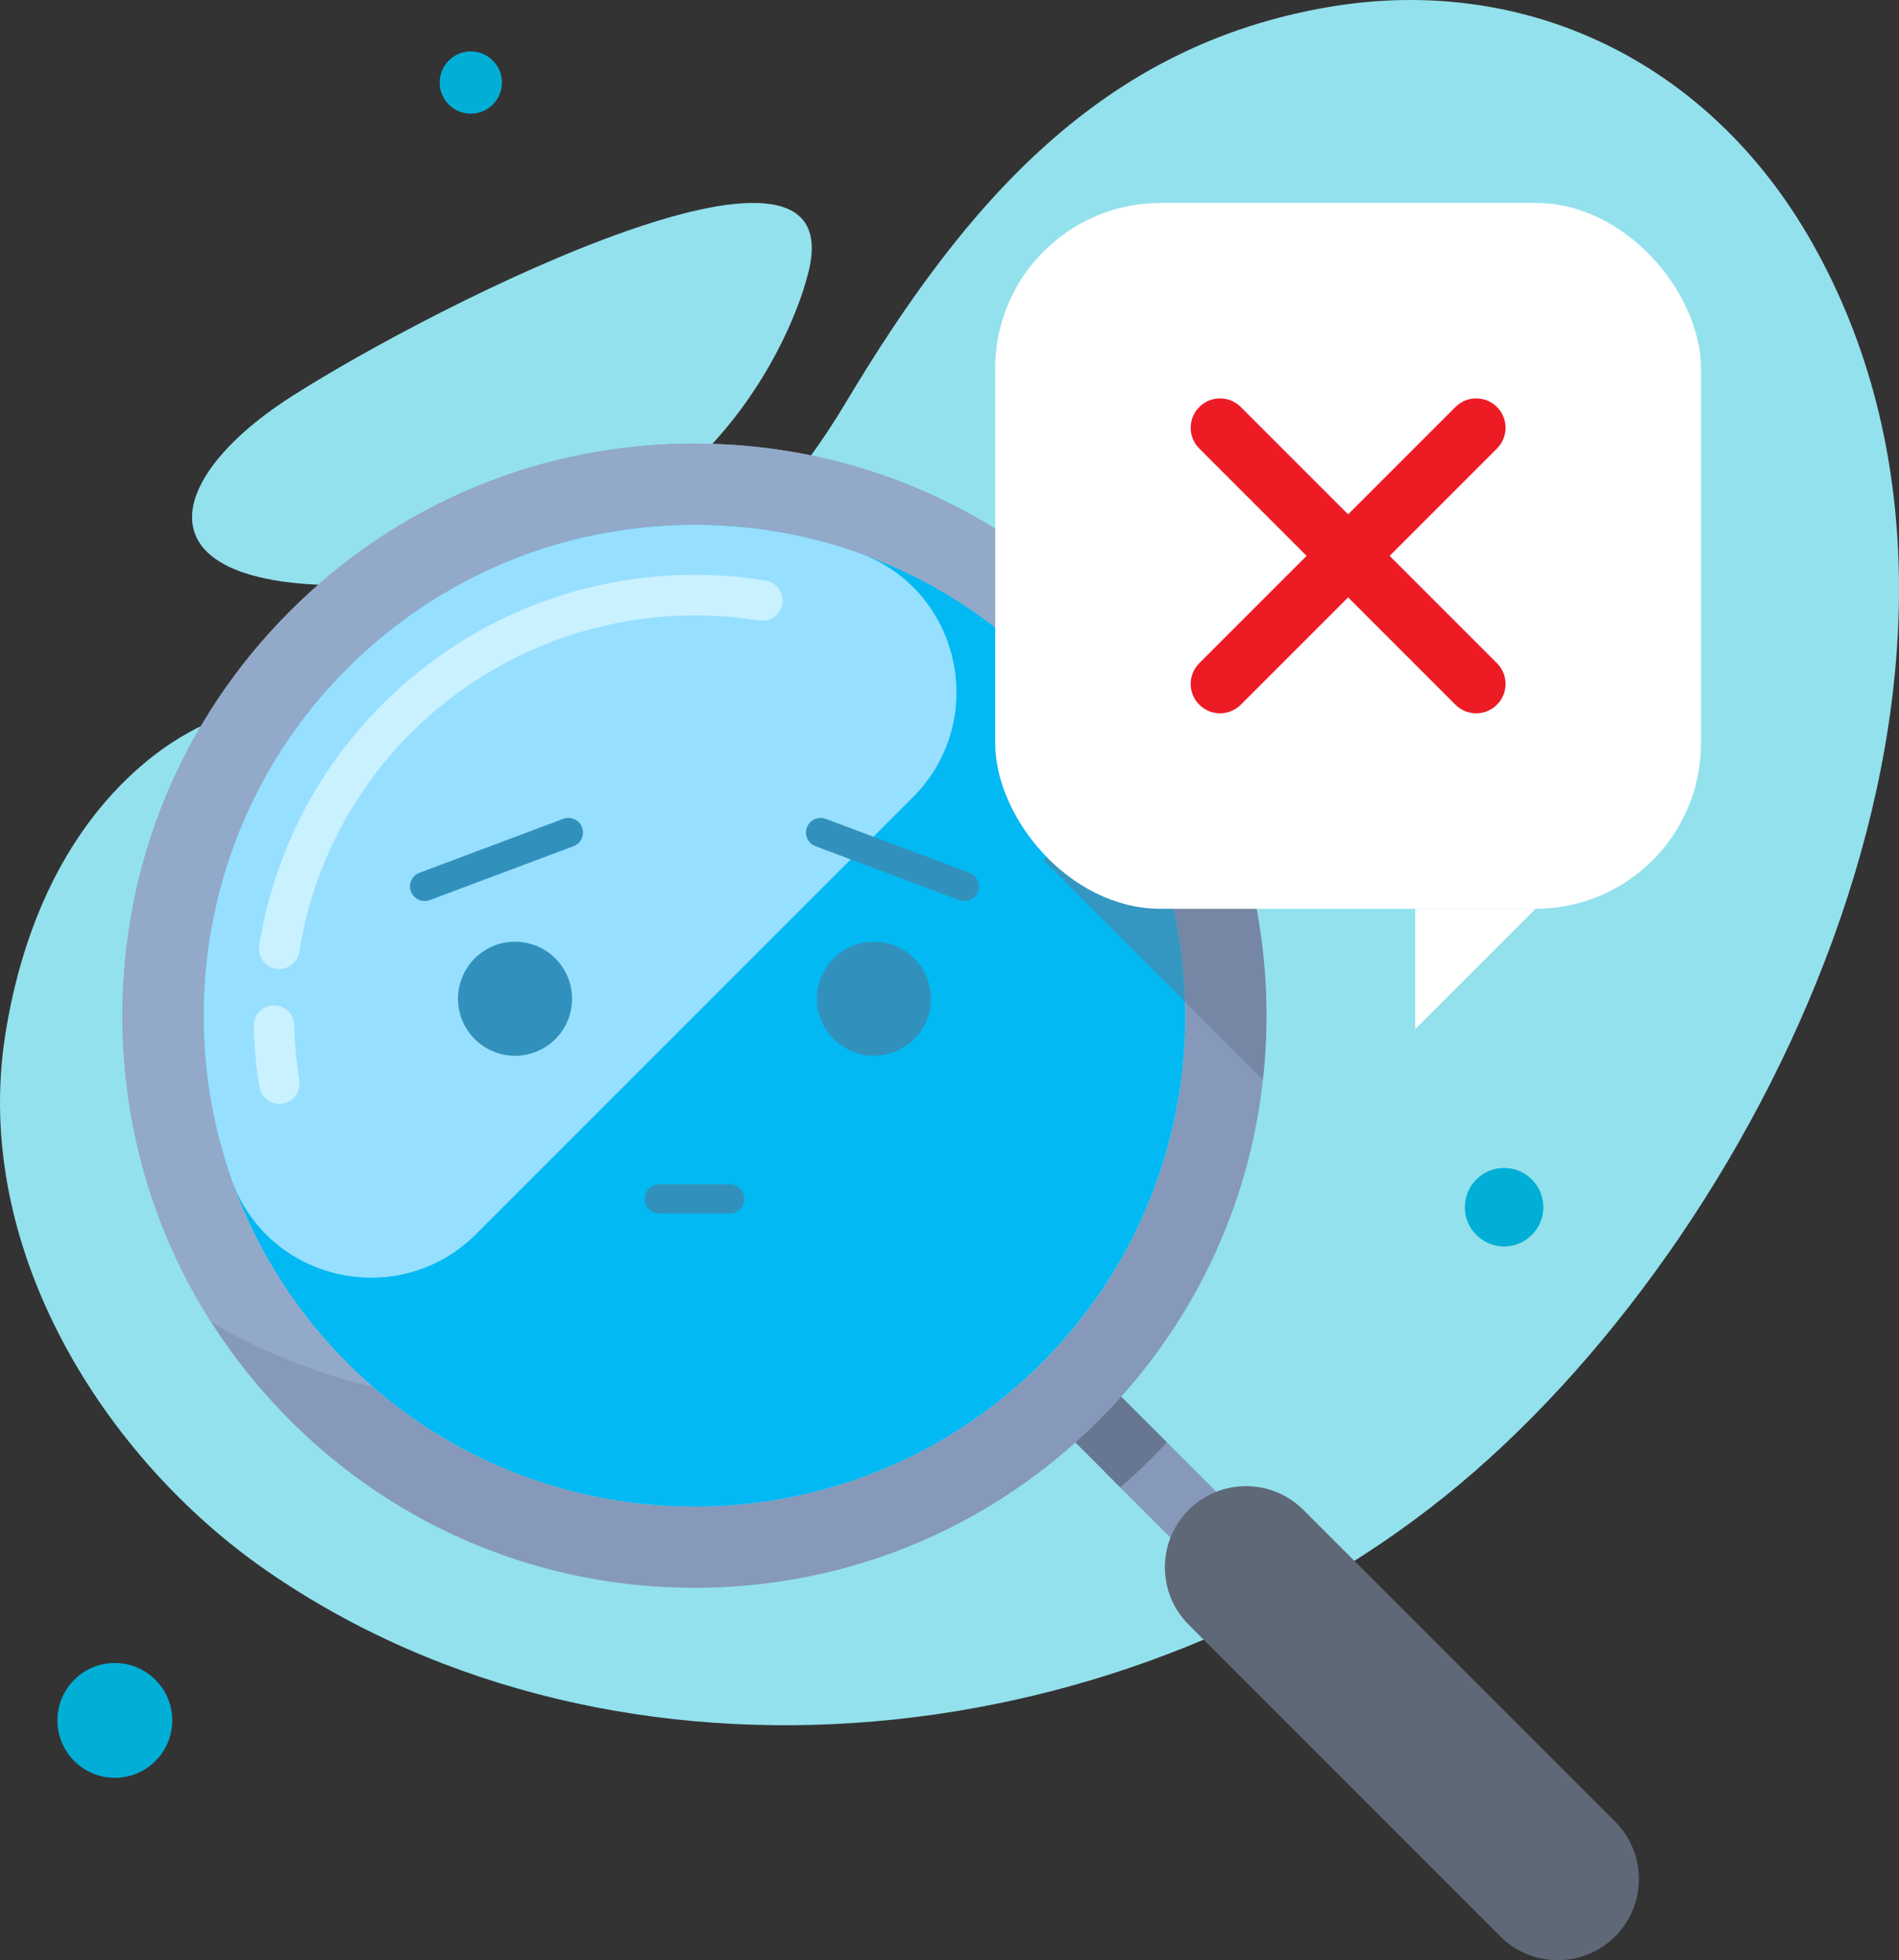 <?xml version="1.0" encoding="UTF-8"?>
<svg id="Layer_2" data-name="Layer 2" xmlns="http://www.w3.org/2000/svg" viewBox="0 0 1417.01 1462.51">
  <rect x="0" y="0" width="1417.01" height="1462.51" fill="#333333" stroke="none"/>
  <defs>
    <style>
      .cls-1 {
        fill: #caf1ff;
      }

      .cls-2 {
        fill: #fff;
      }

      .cls-3 {
        fill: #3191bc;
      }

      .cls-4 {
        fill: #8699ba;
      }

      .cls-5 {
        fill: #02b9f3;
      }

      .cls-6 {
        fill: #01aed6;
      }

      .cls-7 {
        fill: #5f6877;
      }

      .cls-8, .cls-9 {
        fill: #677691;
      }

      .cls-10 {
        fill: #93a9c9;
      }

      .cls-11 {
        fill: #ed1c24;
      }

      .cls-12 {
        fill: #97dfff;
      }

      .cls-13 {
        fill: #93e1ed;
      }

      .cls-9 {
        opacity: .5;
      }
    </style>
  </defs>
  <g id="Layer_1-2" data-name="Layer 1">
    <g>
      <path class="cls-13" d="M349.53,498.48c123.86-23.28,213.33-83.87,281.54-198.02C720.43,150.94,822.15,33.63,992.49,5.05c144.93-24.32,282.62,39.94,359.65,175.98,172.66,304.92-28.43,729.76-262.46,925.92-242.99,203.68-626.49,247.78-890.89,64.83C78.43,1088.5-21.31,932.21,3.94,771.98c12.63-80.12,45.61-155.2,106.7-205.03,59.72-48.71,134.19-52.99,205.6-63.02,11-1.54,22.12-3.34,33.29-5.44Z"/>
      <path class="cls-13" d="M601.72,208.59s-48.34,196.35-274.64,223.29c-226.3,26.95-219.28-65.94-109.51-136.09,109.77-70.14,427.41-229.39,384.15-87.21Z"/>
      <circle class="cls-6" cx="351.29" cy="61.58" r="23.23"/>
      <circle class="cls-6" cx="1122.34" cy="900.68" r="29.29" transform="translate(-308.15 1057.42) rotate(-45)"/>
      <circle class="cls-6" cx="85.69" cy="1283.59" r="42.84" transform="translate(-882.54 436.55) rotate(-45)"/>
    </g>
    <g>
      <g>
        <g>
          <path class="cls-4" d="M858.94,1064.34l81.11,81.11-34.19,34.19-81.66-81.66c7.81-6.76,15.41-13.83,22.79-21.21,4.08-4.08,8.06-8.23,11.94-12.44Z"/>
          <path class="cls-8" d="M827.53,1032.93l43.17,43.17c-3.89,4.21-7.86,8.36-11.94,12.44-7.38,7.38-14.98,14.44-22.79,21.21l-42.63-42.63,34.19-34.19Z"/>
        </g>
        <g>
          <path class="cls-4" d="M909.25,586.11c-21.05-47.94-51.09-92-89.21-130.14-22.56-22.54-47.19-42.26-73.46-58.97-67.66-43.02-146.25-66.04-228.37-66.04-114.02,.02-221.2,44.41-301.83,125.02-80.62,80.62-125.02,187.83-125.02,301.83,0,82.12,23.04,160.71,66.04,228.37,16.71,26.28,36.41,50.9,58.97,73.46,80.62,80.62,187.81,125.02,301.83,125.03,105.92,0,205.94-38.32,284.26-108.41,5.98-5.35,11.85-10.89,17.57-16.62,5.73-5.73,11.26-11.59,16.61-17.57,59.46-66.44,96.05-148.5,105.78-236.53,1.75-15.74,2.63-31.67,2.63-47.73,0-60.09-12.33-118.28-35.81-171.69Zm-131.95,430.79c-136.62,136.62-355.2,142.59-498.98,17.87-6.56-5.7-12.96-11.65-19.19-17.87-1.24-1.24-2.48-2.49-3.7-3.76-1.22-1.25-2.45-2.52-3.64-3.81-1.21-1.27-2.4-2.55-3.58-3.84-1.18-1.28-2.36-2.58-3.52-3.88-1.07-1.21-2.15-2.43-3.22-3.66-.14-.17-.27-.32-.41-.47-2.21-2.55-4.38-5.14-6.51-7.74-1.09-1.35-2.18-2.69-3.25-4.03-1.07-1.34-2.13-2.7-3.19-4.06-1.84-2.36-3.64-4.74-5.39-7.15-1.39-1.89-2.76-3.79-4.09-5.71-.88-1.24-1.74-2.48-2.6-3.73-.97-1.39-1.92-2.81-2.86-4.22-.95-1.42-1.87-2.84-2.8-4.26-.92-1.42-1.83-2.86-2.73-4.29-1.71-2.73-3.38-5.47-5.02-8.23-3.19-5.42-6.24-10.92-9.14-16.47-.48-.92-.95-1.84-1.42-2.76-1.47-2.86-2.89-5.73-4.26-8.6-1.31-2.76-2.6-5.53-3.85-8.33-.68-1.51-1.34-3.04-2.01-4.58-.65-1.53-1.3-3.05-1.93-4.59-.74-1.77-1.45-3.52-2.15-5.27-.5-1.24-.97-2.46-1.45-3.7-.44-1.15-.88-2.28-1.3-3.43-.3-.8-.59-1.6-.89-2.4-.45-1.27-.91-2.52-1.34-3.78-.05-.11-.08-.23-.12-.33-.2-.57-.41-1.16-.6-1.74-.3-.86-.6-1.74-.89-2.61-.54-1.59-1.07-3.19-1.59-4.79-.09-.29-.18-.56-.26-.83-.15-.48-.3-.98-.45-1.48-.26-.79-.51-1.59-.76-2.37-.11-.35-.21-.7-.32-1.03-.14-.44-.27-.88-.39-1.31-.8-2.66-1.57-5.33-2.3-8.01-.2-.65-.36-1.3-.54-1.96-.23-.8-.44-1.6-.63-2.4-.12-.45-.24-.89-.35-1.33-.33-1.27-.65-2.52-.95-3.78-.23-.88-.44-1.75-.63-2.61-.23-.92-.44-1.83-.65-2.75v-.02c-.05-.18-.09-.36-.12-.54-.14-.53-.26-1.07-.38-1.62-.09-.41-.18-.8-.27-1.19-.08-.32-.14-.63-.21-.95-.24-1.15-.48-2.28-.73-3.43-.36-1.74-.71-3.48-1.04-5.21-.12-.6-.23-1.21-.35-1.83-.17-.83-.32-1.68-.47-2.51-.24-1.33-.47-2.66-.7-3.97-.01-.14-.05-.27-.06-.41-.03-.14-.05-.26-.06-.38-.12-.65-.23-1.3-.33-1.96-.08-.44-.14-.88-.2-1.31-.27-1.63-.51-3.26-.76-4.88,0-.05-.02-.09-.02-.14-.18-1.22-.35-2.45-.51-3.66-.3-2.27-.57-4.52-.83-6.78-.06-.44-.11-.89-.15-1.33-.06-.45-.11-.89-.15-1.34-.32-2.86-.59-5.71-.83-8.57-.08-.88-.14-1.74-.2-2.6-.05-.42-.08-.85-.11-1.27,0-.14-.02-.29-.02-.42,0-.03-.02-.06-.02-.11-.02-.06-.02-.12-.02-.18,0-.11-.01-.21-.01-.33-.06-.66-.11-1.34-.15-2.01-.05-.66-.09-1.34-.12-2.01,0-.02-.01-.02,0-.03-.01-.18-.01-.35-.03-.51-.06-.89-.11-1.78-.15-2.67-.06-1.04-.11-2.09-.14-3.14-.05-.86-.08-1.71-.11-2.55-.09-2.39-.14-4.78-.17-7.17-.01-.65-.03-1.3-.03-1.95-.03-2.69-.03-5.38,0-8.07,0-.36,0-.73,.02-1.09,.02-1.21,.03-2.42,.08-3.61-.02-.14-.02-.27,0-.39,.03-1.34,.08-2.69,.12-4.02,.11-2.93,.24-5.86,.41-8.79,0-.05,.01-.09,.01-.15,.17-2.86,.38-5.7,.62-8.55,0-.02,0-.05,.02-.06v-.05c.09-1.1,.18-2.19,.29-3.28,.03-.36,.06-.71,.11-1.06,.06-.74,.14-1.48,.21-2.22,.09-.87,.19-1.73,.28-2.6,.3-2.72,.62-5.43,.97-8.13,.09-.68,.18-1.36,.27-2.04,.12-1,.27-1.98,.41-2.96,.18-1.3,.39-2.6,.6-3.88,.03-.27,.08-.53,.12-.79,.08-.51,.15-1.01,.23-1.51,.02-.08,.03-.15,.03-.23,.09-.5,.17-1,.26-1.48,.12-.71,.24-1.44,.36-2.13,.14-.86,.29-1.71,.45-2.57-.02-.01,0-.01,0-.01,.15-.82,.3-1.63,.45-2.43,.21-1.16,.44-2.3,.66-3.43,.03-.15,.05-.29,.08-.44,.02-.09,.03-.17,.05-.24,.03-.14,.06-.27,.09-.41,.29-1.39,.56-2.76,.86-4.14,.12-.63,.26-1.25,.39-1.89,.17-.73,.32-1.44,.48-2.16,.17-.71,.32-1.42,.5-2.15,.17-.73,.33-1.45,.5-2.16,.15-.71,.33-1.42,.51-2.15,.35-1.44,.71-2.87,1.07-4.31,.73-2.86,1.5-5.7,2.3-8.54,.21-.76,.42-1.5,.65-2.24,.32-1.13,.67-2.25,1-3.38,.29-.96,.57-1.92,.87-2.87,.02-.09,.05-.17,.06-.26,.05-.15,.09-.3,.14-.44,.8-2.6,1.65-5.18,2.51-7.75,.47-1.41,.95-2.81,1.44-4.2,.86-2.46,1.74-4.91,2.66-7.34,.12-.35,.26-.68,.39-1.03,.23-.59,.44-1.18,.66-1.77,.17-.45,.35-.91,.51-1.34,.18-.48,.38-.97,.56-1.44,1.03-2.64,2.1-5.27,3.2-7.89,0,0-.02,0,0-.02,0-.02,.02-.03,.02-.06,.01-.03,.01-.06,.03-.08,.38-.88,.76-1.75,1.13-2.63,.77-1.81,1.57-3.63,2.37-5.44,.85-1.87,1.71-3.73,2.58-5.59,.2-.45,.41-.89,.62-1.33,.29-.6,.57-1.21,.88-1.8,.39-.88,.82-1.75,1.24-2.61,.2-.38,.38-.76,.56-1.13,1.27-2.58,2.58-5.15,3.93-7.72,.63-1.18,1.27-2.37,1.9-3.55,.14-.26,.27-.5,.41-.76l.5-.91c.5-.91,.98-1.81,1.5-2.7,.27-.5,.54-1,.82-1.5,.05-.06,.08-.12,.11-.18,.32-.56,.63-1.12,.94-1.68,.12-.2,.23-.39,.35-.59,.76-1.31,1.51-2.61,2.28-3.91,1.24-2.1,2.51-4.19,3.79-6.27,.3-.5,.6-.98,.91-1.48,0,0,0-.02,.02-.02,2.4-3.85,4.88-7.66,7.45-11.44,.14-.2,.26-.39,.41-.59,.24-.38,.5-.76,.76-1.12,.44-.63,.86-1.27,1.31-1.9,.3-.45,.63-.91,.95-1.36,.59-.86,1.19-1.71,1.8-2.55h.02s.06-.09,.09-.14c.12-.18,.24-.35,.36-.51,.74-1.03,1.48-2.04,2.24-3.07,.91-1.24,1.83-2.48,2.73-3.69l.02-.02c.85-1.13,1.69-2.24,2.55-3.37,.8-1.03,1.6-2.04,2.43-3.08,.24-.32,.5-.65,.76-.97,.27-.33,.51-.66,.77-.98,.66-.83,1.34-1.68,2.04-2.51,.51-.63,1.03-1.25,1.56-1.89,.26-.32,.53-.65,.8-.97,.2-.24,.39-.48,.59-.71,.14-.17,.27-.33,.42-.5,.27-.33,.56-.68,.86-1.01,.05-.08,.11-.14,.17-.21,.51-.62,1.04-1.22,1.56-1.84,.91-1.04,1.81-2.1,2.73-3.14,.11-.12,.21-.24,.33-.36,.42-.48,.86-.98,1.3-1.47,.54-.62,1.1-1.24,1.65-1.86,.05-.06,.11-.12,.17-.18,1.04-1.16,2.1-2.31,3.16-3.46,1.07-1.15,2.15-2.28,3.22-3.43,.5-.5,.98-1.01,1.48-1.53,1.69-1.75,3.4-3.51,5.12-5.23,1.1-1.12,2.25-2.24,3.37-3.32,4.5-4.4,9.1-8.64,13.76-12.77,.12-.12,.24-.23,.36-.33,1.06-.92,2.12-1.83,3.16-2.72,4.31-3.7,8.69-7.28,13.13-10.74,.51-.41,1.03-.82,1.54-1.22,1.12-.86,2.25-1.71,3.37-2.55,1.83-1.38,3.64-2.72,5.48-4.05,.59-.44,1.18-.88,1.78-1.3,.91-.63,1.8-1.28,2.69-1.9,.39-.29,.8-.56,1.19-.83,.3-.23,.59-.42,.89-.63,.56-.38,1.12-.76,1.68-1.13,.02-.02,.03-.03,.05-.03,.54-.38,1.09-.74,1.63-1.1,2.37-1.6,4.74-3.17,7.15-4.71,1.92-1.22,3.84-2.43,5.77-3.63,1.28-.8,2.58-1.59,3.88-2.36,1.71-1.03,3.41-2.02,5.14-3.01,.24-.15,.48-.29,.73-.42,.2-.12,.39-.24,.59-.35,1.12-.63,2.22-1.27,3.34-1.87,1.31-.74,2.63-1.47,3.96-2.18,1.31-.71,2.64-1.42,3.97-2.12,2.66-1.41,5.33-2.77,8.02-4.08,.12-.08,.23-.12,.33-.18,.98-.48,1.96-.95,2.95-1.42,2.02-.98,4.06-1.93,6.12-2.87,1.6-.74,3.2-1.47,4.8-2.16,2.05-.91,4.11-1.8,6.16-2.66,1.39-.57,2.73-1.15,4.12-1.69,1.04-.42,2.07-.85,3.11-1.24,.73-.29,1.45-.57,2.19-.86,1-.39,1.99-.77,3.01-1.15,2.78-1.04,5.56-2.05,8.37-3.04v-.02c1.41-.47,2.8-.95,4.2-1.42,11.23-3.76,22.6-6.98,34.09-9.62,1.44-.35,2.87-.66,4.31-.97,.44-.11,.89-.2,1.33-.29,.2-.05,.38-.08,.57-.11,1.16-.26,2.33-.5,3.52-.74,2.07-.42,4.14-.83,6.23-1.21,.92-.18,1.86-.35,2.78-.51,3.85-.68,7.74-1.3,11.62-1.86,2.66-.38,5.35-.74,8.02-1.06,.33-.05,.66-.09,1-.12,2.07-.24,4.16-.47,6.24-.68,2.18-.23,4.37-.42,6.56-.6,.02,0,.03-.01,.05-.01h.02s.03-.02,.05-.02c.97-.08,1.93-.15,2.9-.21,.36-.05,.73-.06,1.1-.09,1.51-.11,3.04-.21,4.55-.3,4.32-.26,8.64-.45,12.96-.54,1.33-.05,2.67-.06,4.02-.08,.26-.02,.51-.02,.77-.02,.11-.02,.21-.02,.32-.02h1.89c.12-.02,.23-.02,.35,0h1.12c.47,0,.94,0,1.41-.02h.18c.57,0,1.15,0,1.72,.02,.6,0,1.21,0,1.81,.02h.18c.42,0,.86,0,1.28,.02,.98,.02,1.96,.03,2.93,.06h.02c1.45,.03,2.9,.08,4.37,.14,.17,0,.33,0,.5,.01,1.13,.05,2.27,.09,3.38,.14,.09,0,.18,.02,.27,.02,.73,.03,1.45,.06,2.18,.12,.66,.02,1.31,.06,1.98,.11,.41,.02,.82,.05,1.22,.06,.2,.02,.41,.03,.62,.05,.36,.02,.71,.03,1.07,.06,.41,.03,.82,.06,1.24,.09,.48,.03,.97,.06,1.45,.11,.42,.03,.85,.06,1.27,.11,.11-.02,.2,0,.3,.02,2.49,.18,5,.41,7.51,.66,1.12,.11,2.24,.23,3.34,.35,1.42,.15,2.83,.3,4.23,.47,1.12,.14,2.24,.27,3.37,.42,1.04,.12,2.07,.26,3.11,.41,.8,.11,1.6,.21,2.4,.33,.24,.03,.48,.08,.73,.11,.23,.03,.47,.08,.71,.11,.83,.12,1.66,.26,2.51,.39,.17,.02,.35,.05,.54,.08,1.33,.2,2.67,.42,4.02,.65,.54,.09,1.1,.18,1.65,.29,.38,.06,.77,.12,1.15,.2,.54,.09,1.09,.18,1.62,.29,.33,.06,.65,.12,.98,.18,.03,0,.06,0,.08,.02,.91,.15,1.81,.33,2.72,.5,.83,.17,1.65,.32,2.48,.48,.66,.14,1.34,.27,2.01,.41,.18,.03,.35,.08,.53,.11,.88,.18,1.77,.36,2.64,.56,.74,.15,1.48,.32,2.22,.48,.97,.21,1.93,.42,2.92,.65,.27,.06,.56,.12,.85,.2,.97,.21,1.93,.44,2.89,.68,.33,.08,.66,.15,1.01,.24,1.74,.42,3.48,.85,5.2,1.3,1.74,.44,3.49,.91,5.23,1.39,.89,.24,1.8,.48,2.69,.74,.05,.02,.09,.03,.14,.05,.27,.08,.53,.15,.8,.23,.95,.26,1.89,.53,2.84,.82,.2,.06,.41,.12,.6,.18,.94,.27,1.87,.56,2.8,.85,1.13,.35,2.27,.69,3.4,1.06,.77,.23,1.53,.47,2.28,.71,.85,.27,1.71,.54,2.57,.85,.54,.17,1.1,.35,1.65,.54,1.42,.47,2.81,.95,4.22,1.44,.24,.09,.5,.17,.74,.26,.32,.11,.63,.23,.95,.35,.83,.29,1.66,.59,2.49,.89,1.39,.5,2.78,1.01,4.17,1.54,1.04,.39,2.09,.79,3.13,1.19,.7,.26,1.37,.53,2.07,.8,1.04,.41,2.07,.83,3.11,1.25,4.14,1.66,8.25,3.41,12.33,5.24,1.47,.66,2.93,1.33,4.38,2.01,2.61,1.21,5.21,2.45,7.78,3.73,1.33,.63,2.63,1.3,3.94,1.98,.06,.02,.11,.05,.15,.06,1.31,.66,2.63,1.34,3.93,2.04,1.33,.68,2.64,1.39,3.97,2.12,1.31,.71,2.64,1.44,3.96,2.18,1.31,.73,2.63,1.47,3.94,2.22,3.93,2.25,7.81,4.58,11.66,6.98,1.28,.8,2.57,1.6,3.84,2.43,.86,.54,1.71,1.09,2.57,1.66,3.08,2.01,6.13,4.06,9.16,6.19,1.15,.79,2.28,1.59,3.41,2.4,1.22,.88,2.45,1.75,3.67,2.66,4.96,3.64,9.84,7.42,14.64,11.33,.8,.63,1.59,1.3,2.39,1.96,1.6,1.31,3.17,2.64,4.74,4,1.18,1,2.36,2.02,3.52,3.05,1.06,.94,2.12,1.87,3.17,2.83,.88,.79,1.75,1.59,2.61,2.37,.89,.83,1.78,1.65,2.66,2.48,.65,.6,1.28,1.21,1.93,1.83,2.28,2.16,4.53,4.35,6.77,6.59,6.23,6.23,12.19,12.63,17.87,19.2,24.37,28.1,43.76,59.06,58.14,91.72,19.32,43.82,29.64,90.69,30.97,137.75,2.75,97.26-32.91,195.43-106.99,269.51Z"/>
          <path class="cls-5" d="M777.3,498.72c6.23,6.23,12.19,12.64,17.87,19.2,124.72,143.78,118.75,362.35-17.87,498.98-136.63,136.63-355.2,142.59-498.98,17.87-6.56-5.68-12.97-11.65-19.2-17.87-142.86-142.86-142.86-375.32,0-518.18,142.86-142.86,375.32-142.86,518.18,0Z"/>
          <path class="cls-10" d="M795.18,517.92c-5.68-6.56-11.65-12.97-17.87-19.2-142.86-142.86-375.32-142.86-518.18,0-142.86,142.86-142.86,375.32,0,518.18,6.23,6.23,12.64,12.19,19.2,17.87-42.02-9.82-82.86-26.02-120.91-48.6-43-67.66-66.05-146.24-66.05-228.36,.01-114.01,44.4-221.2,125.03-301.83,80.62-80.62,187.82-125.01,301.83-125.03,82.12,0,160.71,23.03,228.36,66.05,22.59,38.06,38.78,78.89,48.6,120.91Z"/>
          <path class="cls-12" d="M681.18,594.84l-325.92,325.92c-57.44,57.44-155.58,35.68-182.51-40.95-45.29-128.88-16.49-278.22,86.38-381.1,102.87-102.87,252.21-131.67,381.1-86.38,76.63,26.93,98.39,125.07,40.95,182.51Z"/>
        </g>
        <path class="cls-7" d="M1205.19,1444.78h0c-23.64,23.64-61.97,23.64-85.61,0l-232.63-232.63c-23.64-23.64-23.64-61.97,0-85.61h0c23.64-23.64,61.97-23.64,85.61,0l232.63,232.63c23.64,23.64,23.64,61.97,0,85.61Z"/>
        <path class="cls-1" d="M579.57,458.73c-3.32,3.32-8.13,5.05-13.12,4.24-94.72-15.41-191.71,15.84-259.47,83.6-44.78,44.78-73.73,101.39-83.72,163.71-1.32,8.24-9.07,13.85-17.31,12.53-8.24-1.32-13.85-9.07-12.53-17.31,11-68.64,42.88-130.99,92.19-180.3,37.5-37.5,83.91-65.64,134.21-81.35,48.67-15.21,101.05-18.91,151.49-10.71,8.24,1.34,13.83,9.1,12.49,17.34-.53,3.25-2.06,6.09-4.22,8.25Z"/>
        <path class="cls-1" d="M219.14,819.15c-2.16,2.16-5,3.69-8.25,4.22-8.24,1.34-16-4.25-17.34-12.49-2.43-14.94-3.84-30.19-4.2-45.33-.2-8.34,6.41-15.26,14.75-15.46,8.34-.2,15.26,6.41,15.46,14.75,.32,13.76,1.61,27.62,3.81,41.19,.81,4.99-.92,9.8-4.24,13.12Z"/>
      </g>
      <path class="cls-9" d="M945.06,757.8c0,16.06-.88,31.99-2.63,47.73l-58.14-58.14-106.13-106.13,75.16-31.62,55.94-23.53c23.48,53.41,35.81,111.6,35.81,171.69Z"/>
      <rect class="cls-2" x="742.63" y="151.42" width="526.62" height="526.62" rx="123.4" ry="123.4"/>
      <path class="cls-11" d="M1036.93,414.73l80.08-80.08c8.56-8.56,8.56-22.43,0-30.98-8.56-8.56-22.43-8.56-30.98,0l-80.08,80.08-80.08-80.08c-8.56-8.56-22.43-8.56-30.98,0-8.56,8.56-8.56,22.43,0,30.98l80.08,80.08-80.08,80.08c-8.56,8.56-8.56,22.43,0,30.98,4.28,4.28,9.88,6.42,15.49,6.42s11.21-2.14,15.49-6.42l80.08-80.08,80.08,80.08c4.28,4.28,9.88,6.42,15.49,6.42s11.21-2.14,15.49-6.42c8.56-8.56,8.56-22.43,0-30.98l-80.08-80.08Z"/>
      <polygon class="cls-2" points="1145.85 678.04 1056.07 767.81 1056.07 678.04 1145.85 678.04"/>
      <g>
        <g>
          <circle class="cls-3" cx="652.11" cy="745.17" r="42.55" transform="translate(-292.06 446.72) rotate(-31.27)"/>
          <path class="cls-3" d="M719.6,672.27c4.41,0,8.57-2.7,10.21-7.07,2.11-5.64-.74-11.92-6.38-14.03l-107.27-40.22c-5.63-2.11-11.92,.74-14.03,6.38-2.11,5.64,.74,11.92,6.38,14.03l107.27,40.22c1.26,.47,2.55,.7,3.83,.7Z"/>
          <circle class="cls-3" cx="384.33" cy="745.17" r="42.55" transform="translate(-428.35 951.45) rotate(-76.96)"/>
          <path class="cls-3" d="M316.84,672.27c1.27,0,2.56-.22,3.83-.7l107.27-40.22c5.64-2.11,8.49-8.39,6.38-14.03s-8.39-8.49-14.03-6.38l-107.27,40.22c-5.64,2.11-8.49,8.39-6.38,14.03,1.64,4.38,5.79,7.07,10.21,7.07Z"/>
        </g>
        <path class="cls-3" d="M491.92,905.37h52.6c6.02,0,10.9-4.88,10.9-10.9s-4.88-10.9-10.9-10.9h-52.6c-6.02,0-10.9,4.88-10.9,10.9s4.88,10.9,10.9,10.9Z"/>
      </g>
    </g>
  </g>
</svg>